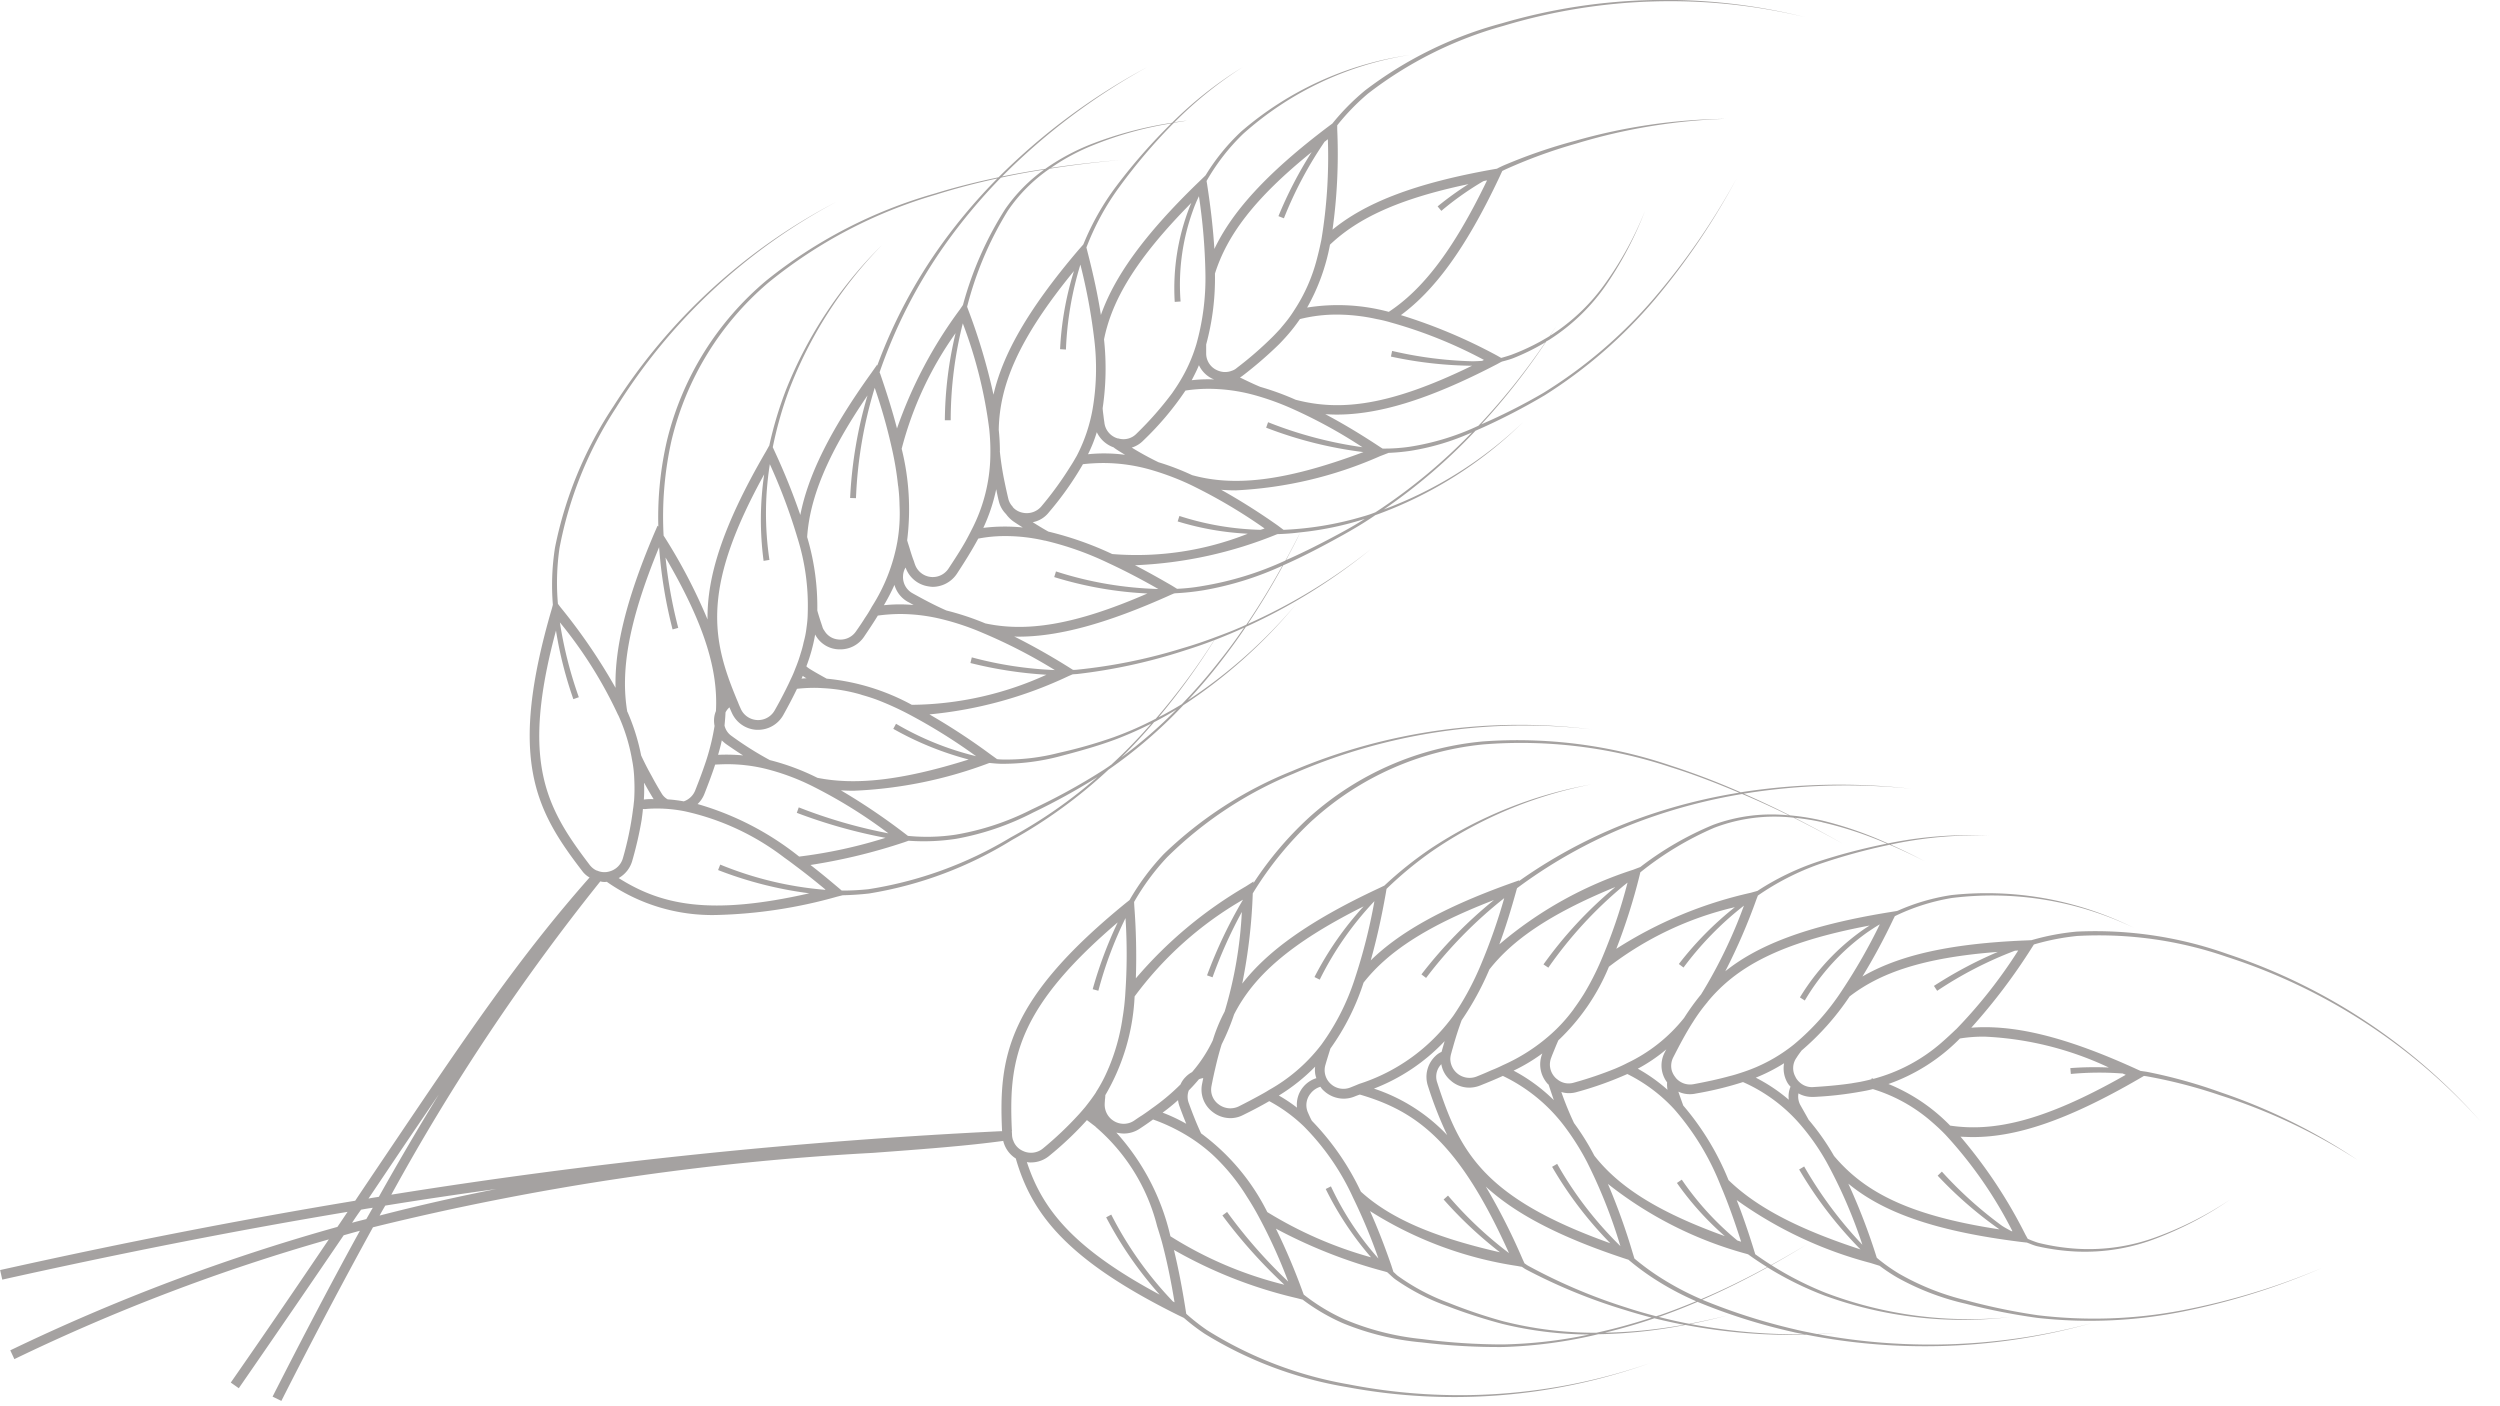 <?xml version="1.0" encoding="UTF-8"?> <svg xmlns="http://www.w3.org/2000/svg" id="illu-weizen-light" width="128" height="72" viewBox="0 0 128 72"><rect id="bg" width="128" height="72" opacity="0"></rect><g id="illu" transform="translate(8802 18737.969)" opacity="0.5"><path id="Pfad_34" data-name="Pfad 34" d="M104.679,48.741a12.113,12.113,0,0,1,2.217-.436,20.02,20.02,0,0,1,7.67,1.073,29.674,29.674,0,0,1,12.978,8.413,29.741,29.741,0,0,0-12.935-8.557,20.181,20.181,0,0,0-7.735-1.153,12.334,12.334,0,0,0-2.318.439l-.216.01c-4.11.16-6.65.81-8.44,1.85a31.954,31.954,0,0,0,1.58-2.93l.08-.16a10.7,10.7,0,0,1,2.92-.93,16.735,16.735,0,0,1,9.3,1.52,16.879,16.879,0,0,0-9.32-1.67,10.743,10.743,0,0,0-2.77.81.06.06,0,0,0-.04.01h-.01l-.43.07c-4.21.69-6.68,1.69-8.33,3.01a30.676,30.676,0,0,0,1.6-3.7l.068-.175a13.358,13.358,0,0,1,3.119-1.6,30.574,30.574,0,0,1,3.628-1c.613.265,1.22.547,1.812.855-.576-.31-1.166-.595-1.763-.865a20.793,20.793,0,0,1,5.045-.459,20.929,20.929,0,0,0-5.183.4A18.876,18.876,0,0,0,93.86,42.4a12.044,12.044,0,0,0-1.676-.271q-1.163-.588-2.355-1.11a32.766,32.766,0,0,1,8.538-.256,32.783,32.783,0,0,0-8.7.185,37.556,37.556,0,0,0-3.589-1.371,24.381,24.381,0,0,0-9.615-1.233,15.4,15.4,0,0,0-8.832,3.836A17.7,17.7,0,0,0,64.72,45.6l.01-.087-.41.26a21.817,21.817,0,0,0-5.62,4.7,34.145,34.145,0,0,0-.08-3.7l-.01-.2v-.01a12.089,12.089,0,0,1,1.69-2.29A19.991,19.991,0,0,1,66.76,40a29.667,29.667,0,0,1,15.3-2.27A29.79,29.79,0,0,0,66.7,39.86a20.349,20.349,0,0,0-6.57,4.25,12.483,12.483,0,0,0-1.75,2.35l-.02.02-.14.11c-6.11,4.97-6.55,7.89-6.37,11.71h-.06a284.524,284.524,0,0,0-31.21,3.25,110.632,110.632,0,0,1,10.7-16.04.761.761,0,0,0,.21.03.487.487,0,0,0,.12-.01,9.4,9.4,0,0,0,5.66,1.7,24.789,24.789,0,0,0,6.14-.94l.28-.07h.02c.44-.01.89-.04,1.33-.09a19.986,19.986,0,0,0,7.32-2.74,25.3,25.3,0,0,0,4.94-3.6,24.158,24.158,0,0,0,3.83-3.3,26.018,26.018,0,0,0,5.79-5.19,25.892,25.892,0,0,1-5.56,4.94c.6-.64,1.16-1.3,1.69-1.99.45-.58.88-1.17,1.28-1.77a29.167,29.167,0,0,0,6.4-3.98,28.987,28.987,0,0,1-6.3,3.83c.65-.97,1.25-1.97,1.81-3,1.07-.47,2.1-1.02,3.11-1.58.55-.31,1.09-.63,1.61-.99a20.821,20.821,0,0,0,7.54-4.74,20.761,20.761,0,0,1-7.09,4.44.01.01,0,0,1-.01.01l-.01,0,.02-.013a28.894,28.894,0,0,0,4.68-4.02c.08-.03.15-.07.23-.1a32.61,32.61,0,0,0,3.32-1.72,24.515,24.515,0,0,0,5.64-4.91,35.952,35.952,0,0,0,4.18-6.19,35.574,35.574,0,0,1-4.24,6.15,24.2,24.2,0,0,1-5.65,4.83,29.6,29.6,0,0,1-3.18,1.61,33.865,33.865,0,0,0,3.32-4.24c.05-.03.11-.06.16-.09a10.2,10.2,0,0,0,2.98-2.91,18.484,18.484,0,0,0,1.92-3.69,17.71,17.71,0,0,1-1.99,3.65,10.082,10.082,0,0,1-2.86,2.74l-.01.01c.11-.18.23-.36.34-.54-.118.187-.236.363-.353.54H79.89v.01c-.03.02-.07.04-.1.06a10.989,10.989,0,0,1-1.86.9c-.17.06-.34.11-.52.16H77.4l-.21-.12a27.115,27.115,0,0,0-4.92-2.07c1.68-1.24,3.29-3.33,5.07-7.12l.12-.26.12-.06a25.8,25.8,0,0,1,3.66-1.34,29.457,29.457,0,0,1,7.69-1.27A29.3,29.3,0,0,0,81.2,7.59a27.1,27.1,0,0,0-3.71,1.28c-.1.05-.2.09-.3.15l-.12.02c-4.2.74-6.66,1.76-8.3,3.1a28.068,28.068,0,0,0,.24-5.13V6.8a11.428,11.428,0,0,1,1.57-1.62,20.086,20.086,0,0,1,6.93-3.47,29.553,29.553,0,0,1,15.45-.45,29.642,29.642,0,0,0-15.5.31,20.083,20.083,0,0,0-7.02,3.44,11.736,11.736,0,0,0-1.68,1.7l-.15.11c-3.28,2.47-5,4.44-5.89,6.31-.06-.98-.18-2.07-.37-3.3l-.03-.18A10.773,10.773,0,0,1,64.2,7.23,16.66,16.66,0,0,1,72.71,3.2a16.831,16.831,0,0,0-8.62,3.92,10.63,10.63,0,0,0-1.82,2.24.01.01,0,0,0-.01.01l-.33.32c-2.88,2.78-4.34,4.9-5.02,6.82-.15-.97-.38-2.05-.69-3.25l-.05-.2v-.01a13.138,13.138,0,0,1,1.66-3.06,28.764,28.764,0,0,1,2.82-3.32c.22-.04.44-.07.66-.11-.22.02-.43.05-.64.09a20.358,20.358,0,0,1,3.5-2.83,19.937,19.937,0,0,0-3.62,2.85A19.478,19.478,0,0,0,56.5,7.73a11.234,11.234,0,0,0-2.44,1.3c-.74.11-1.48.24-2.21.39a32.806,32.806,0,0,1,7.43-5.6,32.331,32.331,0,0,0-7.61,5.64c-1.1.23-2.19.5-3.26.83a24.348,24.348,0,0,0-8.62,4.45,15.45,15.45,0,0,0-5.09,8.17,17.369,17.369,0,0,0-.45,4.43l-.04-.04-.19.44c-1.46,3.45-2.01,5.89-1.96,7.86a29.318,29.318,0,0,0-2.83-4.14l-.12-.16a12.362,12.362,0,0,1,.08-2.85,19.815,19.815,0,0,1,2.89-7.18,29.721,29.721,0,0,1,11.3-10.56A29.778,29.778,0,0,0,31.95,21.19a20.166,20.166,0,0,0-2.99,7.23,12.426,12.426,0,0,0-.11,2.92v.01l-.05.19c-2.25,7.69-.85,10.31,1.54,13.42a1.176,1.176,0,0,0,.39.35c-3.64,4.12-6.29,8.07-10.51,14.33-.47.7-.97,1.44-1.49,2.22-5.92.98-11.95,2.16-18.18,3.55l.11.49c6.06-1.35,11.92-2.51,17.68-3.47-.17.25-.34.51-.52.77A101.523,101.523,0,0,0,1.07,69.52l.21.45a99.7,99.7,0,0,1,16.1-6.13c-1.46,2.16-3.12,4.6-5.02,7.33l.41.29c2.04-2.95,3.82-5.55,5.37-7.83.28-.08.56-.16.83-.23-1.42,2.58-2.9,5.4-4.47,8.49l.45.22c1.65-3.26,3.21-6.2,4.69-8.89a137.572,137.572,0,0,1,25.6-3.81c2.58-.19,4.83-.36,6.65-.61h.02a1.467,1.467,0,0,0,.63.89h.01c.81,2.82,2.58,5.19,8.34,8.04l.27.13a10.59,10.59,0,0,0,1.06.81,20.169,20.169,0,0,0,7.33,2.74,29.8,29.8,0,0,0,15.46-1.23,29.677,29.677,0,0,1-15.43,1.08,20.013,20.013,0,0,1-7.23-2.77,10.672,10.672,0,0,1-1.07-.84l-.03-.19c-.18-1.15-.38-2.17-.6-3.08a23.352,23.352,0,0,0,6.3,2.47l.27.07.014,0a10.249,10.249,0,0,0,2.06,1.208,13.818,13.818,0,0,0,4.044.986,32.853,32.853,0,0,0,4.149.237,23.8,23.8,0,0,0,4.886-.655,25.142,25.142,0,0,0,4.46-.476,29.3,29.3,0,0,0,6.2.5,31.372,31.372,0,0,0,14.627-.6,31.556,31.556,0,0,1-14.035.575c.341-.015.682-.03,1.022-.056-.357.023-.716.035-1.074.045-.386-.078-.773-.148-1.155-.244A30.6,30.6,0,0,1,87.7,66.929c1.14-.5,2.252-1.054,3.339-1.656a17.059,17.059,0,0,0,2.931,1.448,20.755,20.755,0,0,0,9.462,1.1,20.666,20.666,0,0,1-9.408-1.243,16.9,16.9,0,0,1-2.779-1.417q.911-.51,1.8-1.059-.9.543-1.816,1.048c-.278-.175-.549-.358-.816-.55l-.1-.323c-.28-.9-.56-1.71-.85-2.45a20.851,20.851,0,0,0,6.85,3.22l.45.14h.01a9.17,9.17,0,0,0,.9.6,13.187,13.187,0,0,0,3.506,1.346,32.094,32.094,0,0,0,3.678.726,24.169,24.169,0,0,0,7.461-.327,35.45,35.45,0,0,0,7.13-2.238,35.447,35.447,0,0,1-7.143,2.17,24.041,24.041,0,0,1-7.431.258,31.092,31.092,0,0,1-3.651-.759,13.012,13.012,0,0,1-3.44-1.364,9.066,9.066,0,0,1-1.146-.816l-.019-.057a32.126,32.126,0,0,0-1.44-3.74c1.71,1.41,4.26,2.41,8.81,2.98l.26.03a.014.014,0,0,0,.02,0l.053.008c.169.061.333.136.506.181a11.23,11.23,0,0,0,2.08.28,10.119,10.119,0,0,0,4.1-.7A17.83,17.83,0,0,0,114.7,61.82,17.832,17.832,0,0,1,111,63.7a10,10,0,0,1-4.067.622,11.042,11.042,0,0,1-2.042-.311,5.565,5.565,0,0,1-.526-.2l-.112-.2a25.039,25.039,0,0,0-3.33-5.03c.21.01.42.02.64.02,2.15,0,4.72-.79,8.51-2.99l.24-.14h0c.045.007.09.01.135.017a25.838,25.838,0,0,1,3.77.975,29.407,29.407,0,0,1,7.048,3.323,29.477,29.477,0,0,0-7-3.468,26.049,26.049,0,0,0-3.779-1.053c-.121-.022-.242-.035-.363-.054h0l-.01-.01-.07-.03c-3.87-1.78-6.47-2.33-8.57-2.17a30.182,30.182,0,0,0,3.09-4.08ZM32.22,45.34a1.481,1.481,0,0,0,.7-.9,19.093,19.093,0,0,0,.48-2.1c.02-.18.05-.35.06-.53a.139.139,0,0,1,.09,0,5.633,5.633,0,0,1,.58-.03c.14,0,.29,0,.43.01h.01a7.438,7.438,0,0,1,1.03.13,12.924,12.924,0,0,1,5.11,2.38c.2.14.4.29.61.45.47.35.97.75,1.49,1.18-.01,0-.01,0-.02.01a.014.014,0,0,1-.02,0,17.97,17.97,0,0,1-5.35-1.29l-.11.28a19.776,19.776,0,0,0,4.67,1.19C36.92,47.27,34.42,46.73,32.22,45.34Zm1.3-4.86.01-.01q.21.39.45.78c.01.02.02.03.03.05a2.753,2.753,0,0,0-.5.02A7.848,7.848,0,0,0,33.52,40.48Zm3.98-2.19a2,2,0,0,0,.22.19c.29.2.58.4.87.58a9.191,9.191,0,0,0-1.28-.03C37.38,38.79,37.45,38.54,37.5,38.29Zm2.14-9.19.3-.05a16.1,16.1,0,0,1,.02-4.9,29.105,29.105,0,0,1,1.41,3.76,11.585,11.585,0,0,1,.53,3.87,5.518,5.518,0,0,1-.06.72,4.768,4.768,0,0,1-.15.77,5.118,5.118,0,0,1-.15.56,7.025,7.025,0,0,1-.27.77,5.96,5.96,0,0,1-.25.58c-.08.18-.17.36-.26.54-.17.34-.35.68-.55,1.03a.972.972,0,0,1-1.74-.08c-.05-.11-.1-.22-.14-.33-.07-.16-.13-.31-.19-.46-1.22-3.02-1.54-5.64,1.53-11.21A16.028,16.028,0,0,0,39.64,29.1Zm4.73-3.21a22.219,22.219,0,0,1,.96-5.65,28.246,28.246,0,0,1,.88,3.11,16.217,16.217,0,0,1,.31,1.85.127.127,0,0,0,.01.06,8.852,8.852,0,0,1,.07.99,8.5,8.5,0,0,1-.11,1.86,9.19,9.19,0,0,1-1.31,3.34,5.837,5.837,0,0,1-.35.57c-.14.23-.3.46-.46.69a.964.964,0,0,1-.94.41.908.908,0,0,1-.68-.45.538.538,0,0,1-.1-.2l-.09-.27c-.06-.19-.12-.37-.17-.56a12.454,12.454,0,0,0-.52-3.76c.13-1.92.96-4.13,3.09-7.25a22.277,22.277,0,0,0-.89,5.25Zm4.85-3.99a20.3,20.3,0,0,1,.62-4.96,23.489,23.489,0,0,1,1.35,5.39,10.934,10.934,0,0,1,.06,1.37,8.515,8.515,0,0,1-.96,3.81c-.1.2-.2.39-.31.59-.26.46-.56.92-.87,1.39a.965.965,0,0,1-1.72-.21c-.03-.08-.05-.16-.08-.23-.06-.16-.11-.32-.16-.48-.05-.18-.11-.35-.16-.52a12.834,12.834,0,0,0-.28-4.69,17.941,17.941,0,0,1,2.76-5.92,19.727,19.727,0,0,0-.55,4.46Zm2.46,4.13a1.385,1.385,0,0,0,.37.67c.01.01.02.03.03.04a1.616,1.616,0,0,0,.35.34c.16.11.32.21.48.31a9.034,9.034,0,0,0-2.02.02,9.031,9.031,0,0,0,.66-1.98C51.59,25.63,51.63,25.83,51.68,26.03Zm5.02-3.52a1.514,1.514,0,0,0,.84.77h.01a1.431,1.431,0,0,0,.15.11c.15.1.3.19.45.28a8.1,8.1,0,0,0-1.9-.03A7,7,0,0,0,56.7,22.51Zm5.23-3.43a1.443,1.443,0,0,0,.7.7c.03.01.05.02.08.03a7.244,7.244,0,0,0-1.15.04C61.69,19.6,61.82,19.35,61.93,19.08Zm.51,1.21a8.983,8.983,0,0,1,2.36.33,13.676,13.676,0,0,1,1.86.67,25.4,25.4,0,0,1,3.64,1.99A20.879,20.879,0,0,1,65.47,22l-.1.28a20.783,20.783,0,0,0,4.98,1.25c-4.16,1.56-6.7,1.75-8.77,1.18a13,13,0,0,0-1.72-.66,15.457,15.457,0,0,1-1.37-.75,1.4,1.4,0,0,0,.6-.37,15.4,15.4,0,0,0,2.15-2.55A7.882,7.882,0,0,1,62.44,20.29Zm-5.38,3.8a8.819,8.819,0,0,1,2.52.38,13.626,13.626,0,0,1,1.91.73,27.16,27.16,0,0,1,3.8,2.24,1.724,1.724,0,0,1-.21.07,14.627,14.627,0,0,1-4.15-.71l-.09.28a14.7,14.7,0,0,0,3.59.63,15.42,15.42,0,0,1-6.94,1.04,17.023,17.023,0,0,0-3.27-1.15c-.27-.15-.53-.31-.8-.48a1.382,1.382,0,0,0,.83-.51,16.266,16.266,0,0,0,1.74-2.46A9.461,9.461,0,0,1,57.06,24.09Zm-2.45,5.55-.09.29a19.251,19.251,0,0,0,4.77.84c-3.81,1.66-6.25,1.97-8.3,1.53A14,14,0,0,0,49,31.64c-.57-.25-1.14-.55-1.73-.88a.946.946,0,0,1-.49-.89.9.9,0,0,1,.13-.43,1.468,1.468,0,0,0,1.2.97,1.366,1.366,0,0,0,.19.02,1.5,1.5,0,0,0,1.23-.66c.4-.61.77-1.2,1.1-1.81a7.179,7.179,0,0,1,1.41-.13,8.929,8.929,0,0,1,1.98.23c.01,0,.01.01.02,0a15.832,15.832,0,0,1,3.25,1.15c.78.36,1.63.8,2.56,1.33A18.7,18.7,0,0,1,54.61,29.64Zm1.11,5.25a28.047,28.047,0,0,0,5.38-1.17c.54-.17,1.08-.35,1.61-.56a34.332,34.332,0,0,1-2.99,4.02,17.263,17.263,0,0,1-2.16.95,24.394,24.394,0,0,1-2.81.8,10.735,10.735,0,0,1-2.87.34,2.642,2.642,0,0,1-.29-.02.01.01,0,0,1-.01-.01l-.32-.23a32.886,32.886,0,0,0-3.13-2.05A21.3,21.3,0,0,0,55.25,35l.21-.09C55.55,34.9,55.63,34.9,55.72,34.89Zm1.27,4.95a31.99,31.99,0,0,1-3.63,1.99,13.552,13.552,0,0,1-3.9,1.29,9.9,9.9,0,0,1-2.43.06l-.13-.1a32.655,32.655,0,0,0-3.3-2.23c.21.01.42.02.64.02a22.187,22.187,0,0,0,6.95-1.42h.05c.21.02.42.04.63.04a11.468,11.468,0,0,0,2.92-.38c.95-.25,1.9-.51,2.82-.85a18.5,18.5,0,0,0,1.88-.83,26.16,26.16,0,0,1-2.01,2.07s-.01.02-.02.02C57.31,39.63,57.15,39.74,56.99,39.84ZM39.96,39.3a16.945,16.945,0,0,1-1.95-1.23.89.89,0,0,1-.37-.54c.02-.22.04-.43.05-.66v-.01a.86.86,0,0,1,.2-.26l.12.27a1.475,1.475,0,0,0,1.27.88h.08a1.48,1.48,0,0,0,1.29-.76c.25-.45.49-.9.7-1.34a8.49,8.49,0,0,1,.88-.05c.17,0,.34.01.51.02a8.526,8.526,0,0,1,1.9.33.035.035,0,0,0,.02.01c.25.07.51.15.78.25a15.367,15.367,0,0,1,1.65.75,28.832,28.832,0,0,1,3.43,2.14,15.158,15.158,0,0,1-4.1-1.66l-.14.26a16.216,16.216,0,0,0,3.86,1.57c-3.53,1.11-5.86,1.31-7.73.94H42.4A11.965,11.965,0,0,0,39.96,39.3Zm1.68-4.31c.04.02.07.05.11.07a.405.405,0,0,0,.09.05,2.275,2.275,0,0,0-.26.02A.423.423,0,0,0,41.64,34.99Zm12.48-.06a16.942,16.942,0,0,1-6.89,1.54,11.392,11.392,0,0,0-4.36-1.34c-.29-.16-.58-.32-.87-.5a1.092,1.092,0,0,1-.17-.13,8.708,8.708,0,0,0,.45-1.63,1.411,1.411,0,0,0,1.29.76,1.455,1.455,0,0,0,1.21-.64c.25-.37.49-.73.71-1.09h.01a8.768,8.768,0,0,1,1.15-.08,9.05,9.05,0,0,1,2.1.26,13.136,13.136,0,0,1,2.09.7,27.011,27.011,0,0,1,3.71,1.91,19.264,19.264,0,0,1-4.25-.65l-.07.29A21.139,21.139,0,0,0,54.12,34.93Zm-7.78-4.6a1.447,1.447,0,0,0,.69.87c.1.05.2.11.29.16a7.691,7.691,0,0,0-1.52.01A10.245,10.245,0,0,0,46.34,30.33Zm-8.55,9.18a8.318,8.318,0,0,1,1.93.23,11.735,11.735,0,0,1,2.49.93,25.139,25.139,0,0,1,3.82,2.38,25.949,25.949,0,0,1-4.59-1.33l-.1.28a26.79,26.79,0,0,0,4.54,1.28,24.628,24.628,0,0,1-4.42.96,14.931,14.931,0,0,0-5.2-2.69,1.447,1.447,0,0,0,.35-.52c.2-.51.39-1.01.55-1.5C37.37,39.52,37.58,39.51,37.79,39.51Zm14.5,3.75a20.034,20.034,0,0,1-7.28,2.65,12.7,12.7,0,0,1-1.37.07l-.14-.12c-.51-.43-.99-.83-1.46-1.19a29.132,29.132,0,0,0,4.79-1.16l.23-.08h.02a10.932,10.932,0,0,0,2.42-.1,13.949,13.949,0,0,0,3.93-1.34,32.968,32.968,0,0,0,3.3-1.82A24.672,24.672,0,0,1,52.29,43.26Zm5.67-4.1c.58-.57,1.14-1.18,1.67-1.8a.035.035,0,0,1,.02-.01c.38-.2.76-.41,1.13-.64A24.271,24.271,0,0,1,57.96,39.16ZM63,34.2a27.416,27.416,0,0,1-1.94,2.23l-.01.01c-.38.23-.78.46-1.19.67a35.745,35.745,0,0,0,2.86-3.95c.51-.2,1.02-.41,1.52-.64C63.85,33.09,63.44,33.65,63,34.2Zm1.36-1.84-.01.01c-.5.23-1.01.43-1.53.62-.58.22-1.17.42-1.76.59a27.41,27.41,0,0,1-5.36,1.09,1.62,1.62,0,0,1-.22.01l-.19-.12c-1.02-.64-1.96-1.16-2.82-1.59a1.549,1.549,0,0,0,.22.01c1.97,0,4.41-.61,7.84-2.16l.12-.05c.02,0,.03,0,.04-.01a12.725,12.725,0,0,0,1.5-.16,16.389,16.389,0,0,0,4.01-1.25C65.63,30.39,65.02,31.38,64.36,32.36Zm4.92-4.74c-.94.51-1.91,1.01-2.89,1.44.25-.47.5-.94.73-1.42-.25.48-.5.97-.76,1.44a16.435,16.435,0,0,1-4.21,1.3,9.989,9.989,0,0,1-1.34.15l-.26-.16c-.67-.39-1.3-.74-1.9-1.05h.09a21.509,21.509,0,0,0,7.18-1.58l.03-.01a11.516,11.516,0,0,0,1.17-.09,16.219,16.219,0,0,0,3.24-.67.33.33,0,0,1,.056-.016C70.044,27.189,69.662,27.414,69.28,27.62Zm1.69-1.01a5.528,5.528,0,0,1-.65.22,16.825,16.825,0,0,1-4.05.68h-.01l-.28-.21a32.708,32.708,0,0,0-2.91-1.84c.24.02.48.03.74.03a20.747,20.747,0,0,0,7.39-1.75l.44-.17a10.268,10.268,0,0,0,1.09-.1,12.377,12.377,0,0,0,3.16-.94c.01,0,.01-.01.02-.01A28.5,28.5,0,0,1,70.97,26.61Zm6.46-7.71c.19-.05.38-.1.57-.17a11.332,11.332,0,0,0,1.668-.823A33.908,33.908,0,0,1,76.24,22.18a12.951,12.951,0,0,1-3.54,1.08,9.093,9.093,0,0,1-1.37.09l-.01-.01-.07-.04c-1.04-.69-1.98-1.25-2.85-1.71.19.01.38.02.58.02,2.06,0,4.58-.69,8.21-2.58l.22-.12C77.42,18.91,77.43,18.91,77.43,18.9Zm-.91-.09c-.03.02-.06.03-.09.05h-.01c-.17.01-.33.02-.5.02a20.288,20.288,0,0,1-4.1-.53l-.06.29a20.619,20.619,0,0,0,4.15.47c-4.26,2.08-6.78,2.33-9.03,1.74a13.932,13.932,0,0,0-1.81-.66c-.34-.14-.69-.31-1.04-.48a1.3,1.3,0,0,0,.15-.1,20.609,20.609,0,0,0,1.83-1.58c.12-.12.23-.24.34-.36a8.7,8.7,0,0,0,.75-.95,7.727,7.727,0,0,1,1.9-.23,9.5,9.5,0,0,1,2.03.23,6.621,6.621,0,0,1,.71.17A23.449,23.449,0,0,1,76.52,18.81Zm-.79-9a16.254,16.254,0,0,0-1.58,1.14l.19.23a15.441,15.441,0,0,1,2.15-1.52,1.286,1.286,0,0,1,.19-.04c-1.78,3.69-3.35,5.62-5.03,6.73a10,10,0,0,0-4.18-.22,10.426,10.426,0,0,0,1.17-3.22C70.04,11.58,72.11,10.57,75.73,9.81ZM67.7,8.17A20.817,20.817,0,0,0,66,11.45l.28.11a20,20,0,0,1,2.09-3.93h.01l.15-.12a25.973,25.973,0,0,1-.33,5.14c-.07.34-.14.65-.22.95a8.715,8.715,0,0,1-1.18,2.68,5.96,5.96,0,0,1-.47.65c-.08.1-.16.19-.24.29-.13.14-.25.27-.38.4a18.369,18.369,0,0,1-1.84,1.6.72.72,0,0,1-.27.15.925.925,0,0,1-.57.03,1.066,1.066,0,0,1-.19-.07.938.938,0,0,1-.54-.85v-.46a12.944,12.944,0,0,0,.45-3.62v-.01C63.35,12.49,64.7,10.59,67.7,8.17Zm-6.16,2.6c-.05.11-.09.21-.13.32a11.459,11.459,0,0,0-.72,4.75l.3-.02a11.144,11.144,0,0,1,.63-4.65,6.81,6.81,0,0,1,.31-.74,30.248,30.248,0,0,1,.33,3.89A12.506,12.506,0,0,1,61.8,18a8.08,8.08,0,0,1-.86,1.93c-.12.2-.25.39-.38.58a17.189,17.189,0,0,1-1.82,2.07.925.925,0,0,1-.94.25.127.127,0,0,1-.06-.01.951.951,0,0,1-.65-.79l-.03-.21c-.02-.18-.05-.36-.06-.54a13.843,13.843,0,0,0,.07-3.52C57.47,15.77,58.68,13.66,61.54,10.77Zm-4.97,6.99a12.3,12.3,0,0,1-.08,3.54,8.34,8.34,0,0,1-.81,2.41c-.11.19-.21.37-.33.55a17.45,17.45,0,0,1-1.48,2.04.982.982,0,0,1-.98.33.9.9,0,0,1-.45-.24c-.02-.02-.05-.05-.05-.07a.877.877,0,0,1-.22-.4q-.1-.42-.18-.81a15.2,15.2,0,0,1-.25-1.58.019.019,0,0,1,0-.03,10.9,10.9,0,0,0-.06-1.11c.04-2.23.95-4.59,3.85-8.13a16.08,16.08,0,0,0-.71,4l.3.02a17.017,17.017,0,0,1,.74-4.35A29.546,29.546,0,0,1,56.57,17.76Zm-.04-9.95A18.317,18.317,0,0,1,60.52,6.7a28.475,28.475,0,0,0-2.81,3.2,13.311,13.311,0,0,0-1.7,3,.01.01,0,0,0-.01.01l-.22.25c-2.66,3.12-3.91,5.42-4.37,7.43a30.63,30.63,0,0,0-1.28-4.31l-.07-.19a17.624,17.624,0,0,1,2.08-4.91,8.18,8.18,0,0,1,2.15-2.16c1.22-.19,2.45-.34,3.68-.45-1.21.1-2.42.23-3.62.41A10.91,10.91,0,0,1,56.53,7.81ZM54,9.07a8.3,8.3,0,0,0-1.99,2.02,17.765,17.765,0,0,0-2.16,4.9c0,.01-.01.01-.01.02l-.15.22a22.724,22.724,0,0,0-3.22,6.09c-.22-.85-.51-1.78-.86-2.8l-.03-.07v-.01a26.017,26.017,0,0,1,3.32-6.49,29.056,29.056,0,0,1,2.89-3.47C52.52,9.32,53.26,9.18,54,9.07ZM34.92,22.96a15.258,15.258,0,0,1,4.97-8.11,24.32,24.32,0,0,1,8.54-4.49Q50,9.865,51.61,9.52a28.407,28.407,0,0,0-2.84,3.35,26.042,26.042,0,0,0-3.31,6.23l-.01-.04-.28.4c-2.21,3.07-3.27,5.35-3.65,7.29a33.5,33.5,0,0,0-1.31-3.25l-.1-.22a19.819,19.819,0,0,1,.83-2.92,21.78,21.78,0,0,1,4.76-7.43,21.712,21.712,0,0,0-4.9,7.38,19.6,19.6,0,0,0-.87,2.89l-.01.01-.15.27c-2.25,3.86-3.03,6.46-3,8.62a28.048,28.048,0,0,0-2.24-4.28.035.035,0,0,1-.01-.02A17.911,17.911,0,0,1,34.92,22.96Zm-.63,5.44a23.708,23.708,0,0,0,.69,4.21l.29-.08a24.247,24.247,0,0,1-.65-3.6c2.05,3.5,2.69,5.83,2.58,7.86a1.2,1.2,0,0,0-.08.27,1.341,1.341,0,0,0,.01.49,11.9,11.9,0,0,1-.35,1.52c-.05.17-.11.35-.17.52-.14.41-.3.83-.47,1.26a.971.971,0,0,1-.58.56h-.02a7.463,7.463,0,0,0-.81-.1.82.82,0,0,1-.32-.32q-.24-.39-.45-.78c-.08-.15-.16-.29-.24-.44-.12-.23-.24-.47-.35-.71a10.69,10.69,0,0,0-.7-2.23.01.01,0,0,1-.01-.01C32.32,34.79,32.68,32.3,34.29,28.4Zm-5.28,4.27a20.29,20.29,0,0,0,.89,3.51l.28-.1a20.873,20.873,0,0,1-.97-3.83,22.234,22.234,0,0,1,2.98,4.74.01.01,0,0,0,.01.01,9.359,9.359,0,0,1,.69,2.2v.01a6.206,6.206,0,0,1,.13,1.11,8.977,8.977,0,0,1-.01,1.04c-.02.16-.03.32-.06.48v.02a16.469,16.469,0,0,1-.51,2.45.98.98,0,0,1-.73.7H31.7c-.01.01-.01.01-.02.01h-.01a.918.918,0,0,1-.57-.07c-.02,0-.03,0-.04-.01a.987.987,0,0,1-.33-.28c-.44-.58-.85-1.14-1.2-1.71C28.1,40.62,27.56,38.06,29.01,32.67ZM19.3,62.8c-.24.06-.48.12-.73.19.15-.23.3-.45.46-.67.2-.04.4-.07.6-.1C19.52,62.41,19.41,62.61,19.3,62.8Zm.11-1.05,1.23-1.83c.84-1.25,1.63-2.41,2.37-3.5-1,1.63-2.02,3.37-3.07,5.24C19.77,61.69,19.59,61.71,19.41,61.75Zm.57.87c.09-.17.19-.34.29-.51,1.91-.31,3.8-.59,5.69-.85C24.03,61.64,22.03,62.09,19.98,62.62ZM96.27,47.77c-.1.06-.19.12-.28.18a11.57,11.57,0,0,0-3.29,3.5l.25.16a11.316,11.316,0,0,1,3.17-3.47c.22-.15.44-.3.67-.43a29.235,29.235,0,0,1-1.92,3.36,12.358,12.358,0,0,1-2.49,2.8,8.307,8.307,0,0,1-2.55,1.39c-.24.08-.48.16-.73.22-.58.16-1.19.29-1.83.41a.96.96,0,0,1-.85-.24.689.689,0,0,1-.11-.13.96.96,0,0,1-.19-.41V55.1a.943.943,0,0,1,.1-.59c.32-.63.64-1.23.99-1.78.01-.01.02-.02.02-.03a8.949,8.949,0,0,1,.72-.99c.01-.01.02-.02.02-.03C89.43,49.91,91.64,48.64,96.27,47.77ZM92.05,55.8a.924.924,0,0,0,.17.22,1.276,1.276,0,0,0-.09.67,8.6,8.6,0,0,0-1.69-1.13,9.016,9.016,0,0,0,1.45-.74A1.471,1.471,0,0,0,92.05,55.8Zm-6.15,0a1.589,1.589,0,0,0,.02.38A8.613,8.613,0,0,0,84.4,55.1a8.356,8.356,0,0,0,1.46-.99c-.03.05-.06.11-.09.17A1.444,1.444,0,0,0,85.9,55.8Zm3.93-9.04a24.89,24.89,0,0,1-2.18,4.52.138.138,0,0,1-.03.04,12.143,12.143,0,0,0-.85,1.18,8.229,8.229,0,0,1-2.91,2.31c-.19.1-.39.19-.6.28a19.492,19.492,0,0,1-2.12.72.911.911,0,0,1-.88-.18.524.524,0,0,1-.11-.1.943.943,0,0,1-.18-1c.01-.04.03-.07.04-.11.11-.27.21-.52.32-.77a10.891,10.891,0,0,0,2.59-3.77,16.878,16.878,0,0,1,6.45-3.05h0A16.874,16.874,0,0,0,86.5,49.741l.24.18a16.47,16.47,0,0,1,3.094-3.17ZM80.1,56.71a8.777,8.777,0,0,0-2.06-1.51,9.077,9.077,0,0,0,1.47-.88c0,.01-.01.02-.01.03a1.485,1.485,0,0,0,.28,1.52.176.176,0,0,0,.05.04C79.92,56.18,80.01,56.45,80.1,56.71Zm3.408,7.473a18.865,18.865,0,0,1-3.238-4.21l-.259.151a19.708,19.708,0,0,0,2.98,3.913c-6.522-2.329-7.722-4.7-8.861-8.227a.908.908,0,0,1,.21-.94,1.39,1.39,0,0,0,.46.82,1.436,1.436,0,0,0,.98.38,1.54,1.54,0,0,0,.55-.11c.4-.16.79-.32,1.16-.49a8.6,8.6,0,0,1,3.23,2.68,12.948,12.948,0,0,1,1.08,1.73A26.452,26.452,0,0,1,83.508,64.183Zm1.68,1.642a14.684,14.684,0,0,0,2.2,1.182c-.594.246-1.194.48-1.8.69-.083.029-.168.05-.25.078-.516-.136-1.029-.282-1.535-.449a28.169,28.169,0,0,1-5.034-2.145c-.059-.035-.112-.078-.17-.114l-.1-.217a32.493,32.493,0,0,0-1.88-3.71c1.45,1.33,3.64,2.54,7.2,3.71l.1.03h0A12.854,12.854,0,0,0,85.188,65.825Zm-13.3-.318-.109-.337c-.36-1.04-.72-1.96-1.09-2.78a19.465,19.465,0,0,0,7.53,2.81l.22.04h.01l.007,0c.069.04.131.09.2.129a28.5,28.5,0,0,0,5.1,2.09q.67.21,1.35.385-1.391.459-2.821.775a18.992,18.992,0,0,1-4.826-.6,26.729,26.729,0,0,1-2.767-.939,10.879,10.879,0,0,1-2.559-1.359C72.046,65.661,71.976,65.576,71.889,65.507Zm-3.2-4.382-.267.135a16.407,16.407,0,0,0,2.315,3.492l-.006,0h-.01a20.656,20.656,0,0,1-5.29-2.31,11.211,11.211,0,0,0-3.39-4.03c-.23-.49-.43-1-.63-1.55a.91.91,0,0,1,0-.65c.18-.18.35-.37.51-.56a.01.01,0,0,0,.01-.01.794.794,0,0,1,.22-.06l-.06.3a1.436,1.436,0,0,0,.55,1.44,1.48,1.48,0,0,0,.89.31,1.4,1.4,0,0,0,.66-.16c.47-.23.91-.46,1.34-.71a8.044,8.044,0,0,1,1.76,1.28l.01.01a12.566,12.566,0,0,1,2.52,3.65,28.875,28.875,0,0,1,1.3,3.119A15.315,15.315,0,0,1,68.688,61.125ZM60.94,57.04c.11.3.22.59.34.88a8.9,8.9,0,0,0-1.21-.57,9.6,9.6,0,0,0,.79-.64A1.323,1.323,0,0,0,60.94,57.04Zm2.79-4.72c.97-1.9,2.77-3.6,6.63-5.53l0,0a16.532,16.532,0,0,0-2.515,3.618l.269.133a16.47,16.47,0,0,1,2.8-4.018,28.663,28.663,0,0,1-.99,3.929,12.006,12.006,0,0,1-1.72,3.41,8.745,8.745,0,0,1-2.69,2.33c-.17.11-.34.2-.52.3-.33.18-.67.36-1.03.54a.986.986,0,0,1-1.03-.11.928.928,0,0,1-.36-.94c.02-.12.05-.24.07-.36.04-.17.07-.33.11-.49.1-.44.21-.87.34-1.28A11.567,11.567,0,0,0,63.73,52.32Zm9.83-1.867a22.654,22.654,0,0,1,4-4.085A29.229,29.229,0,0,1,76.38,49.74a14.558,14.558,0,0,1-1.46,2.7c-.01,0-.01,0-.01.01a9.558,9.558,0,0,1-4.78,3.43c-.14.06-.29.12-.44.18a.96.96,0,0,1-1.02-.19.934.934,0,0,1-.25-.38.945.945,0,0,1-.01-.6c.08-.28.17-.56.25-.82a12.222,12.222,0,0,0,1.7-3.38.01.01,0,0,1,.01-.01c1.19-1.51,3.12-2.85,6.65-4.21l.015-.006a22.881,22.881,0,0,0-3.714,3.808Zm9.66-4.643h.01l.007,0a21.062,21.062,0,0,0-3.667,3.951l.249.167A21.156,21.156,0,0,1,83.6,45.793c.089-.076.183-.146.274-.221A27.576,27.576,0,0,1,82.5,49.6a13.915,13.915,0,0,1-.87,1.69q-.255.405-.51.75a.209.209,0,0,1-.04.06,8.143,8.143,0,0,1-1.18,1.28,9.41,9.41,0,0,1-2.41,1.54,6.644,6.644,0,0,1-.61.27c-.24.11-.48.21-.73.31a.986.986,0,0,1-1.35-.91,1.178,1.178,0,0,1,.04-.25c.03-.1.05-.19.08-.28.14-.51.29-.98.46-1.44a15.1,15.1,0,0,0,1.42-2.6C77.96,48.54,79.84,47.2,83.22,45.81Zm-9.2,8.66a1.466,1.466,0,0,0-.37,1.5,19.874,19.874,0,0,0,.99,2.53,9.079,9.079,0,0,0-3.75-2.38,9.846,9.846,0,0,0,3.62-2.43c-.05.17-.1.34-.15.52,0,.01-.01.02-.01.03A1.038,1.038,0,0,0,74.02,54.47ZM77.341,64.5l-.021-.005c-3.59-.82-5.69-1.82-7.1-3.1a13.437,13.437,0,0,0-2.51-3.63c-.07-.13-.13-.26-.19-.4a.936.936,0,0,1,.13-1,1,1,0,0,1,.5-.34.909.909,0,0,0,.18.21,1.5,1.5,0,0,0,1.01.4,1.46,1.46,0,0,0,.53-.1c.1-.04.2-.08.3-.11,2.888.849,5.067,2.408,7.634,8.116a19.8,19.8,0,0,1-3.122-2.944l-.224.2A21.206,21.206,0,0,0,77.341,64.5Zm-9.4-8.915a1.427,1.427,0,0,0-.68.46,1.409,1.409,0,0,0-.31,1.05,7.912,7.912,0,0,0-.93-.62,9.68,9.68,0,0,0,1.86-1.48A1.185,1.185,0,0,0,67.94,55.58Zm25.9-13.1a18.816,18.816,0,0,1,3.31,1.092,30.565,30.565,0,0,0-3.533.924,13.464,13.464,0,0,0-3.1,1.5H90.51l-.32.09a21.383,21.383,0,0,0-6.89,2.87,30.476,30.476,0,0,0,1.19-3.75l.039-.164a16.353,16.353,0,0,1,3.786-2.283,8.628,8.628,0,0,1,4.062-.514c.859.431,1.71.879,2.546,1.35-.817-.469-1.648-.915-2.487-1.346A12.29,12.29,0,0,1,93.842,42.48Zm-1.725-.357a8.605,8.605,0,0,0-3.861.488,16.321,16.321,0,0,0-3.727,2.159l-.369.14a20.034,20.034,0,0,0-6.85,3.82c.31-.83.6-1.77.89-2.82l.02-.059a25.547,25.547,0,0,1,6.416-3.473,28.365,28.365,0,0,1,5.108-1.347Q90.945,41.544,92.117,42.123Zm-24.339.224a15.222,15.222,0,0,1,8.7-3.854,24.283,24.283,0,0,1,9.576,1.155c1.2.372,2.374.826,3.531,1.315a28.437,28.437,0,0,0-5,1.274,25.79,25.79,0,0,0-6.268,3.252l0-.009.01-.03-.45.16c-3.57,1.28-5.74,2.56-7.15,3.94.28-.99.54-2.13.77-3.43l.038-.231a19.1,19.1,0,0,1,2.341-1.936,21.731,21.731,0,0,1,8.138-3.412,21.786,21.786,0,0,0-8.222,3.288,19.223,19.223,0,0,0-2.376,1.9l-.009,0-.27.13c-3.66,1.71-5.73,3.26-6.99,4.88a28.262,28.262,0,0,0,.54-4.62v0A17.642,17.642,0,0,1,67.778,42.347Zm-3.6,4.1v.01h0a23.9,23.9,0,0,0-1.833,3.859l.282.1a23.8,23.8,0,0,1,1.5-3.345v0a21.314,21.314,0,0,1-.88,5.1,8.242,8.242,0,0,0-.61,1.48,7.2,7.2,0,0,1-1.06,1.62,1.308,1.308,0,0,0-.33.25,1.225,1.225,0,0,0-.26.38,11.009,11.009,0,0,1-1.47,1.23q-.24.18-.51.36c-.13.08-.26.17-.39.26a.96.96,0,0,1-1.03.03.974.974,0,0,1-.44-.56.963.963,0,0,1-.04-.34c0-.06.01-.13.01-.19a1.942,1.942,0,0,0,.02-.24,10.983,10.983,0,0,0,1.5-5.05V51.4A18.238,18.238,0,0,1,64.18,46.45ZM52.42,58.77c-.01-.02-.02-.03-.02-.05a.852.852,0,0,1-.04-.23c0-.07-.01-.14-.01-.21h.01l-.01-.06c-.03-.64-.04-1.25-.01-1.84v-.01c.15-2.73,1.19-5.14,5.43-8.76a21.374,21.374,0,0,0-1.28,3.42l.29.08a19.836,19.836,0,0,1,1.39-3.72,28.758,28.758,0,0,1-.01,3.85v.01a11.943,11.943,0,0,1-.15,1.3v.01a10.5,10.5,0,0,1-.71,2.52c-.01,0-.01.01-.01.02a7.572,7.572,0,0,1-.63,1.2v.01c-.17.26-.36.51-.55.75-.11.13-.22.26-.33.38a17.793,17.793,0,0,1-1.82,1.73.961.961,0,0,1-1,.16c-.01,0-.01-.01-.02-.01A.908.908,0,0,1,52.42,58.77Zm8.26,8.29a.25.25,0,0,1-.07-.04H60.6a18.63,18.63,0,0,1-3.16-4.45l-.26.14a19.567,19.567,0,0,0,2.74,3.96c-4.46-2.39-6.02-4.4-6.8-6.79a.749.749,0,0,0,.21.02,1.468,1.468,0,0,0,.95-.35,17.241,17.241,0,0,0,1.9-1.8c0-.01.01-.01.01-.02.15.11.3.23.45.34v.01a9.848,9.848,0,0,1,3.15,5.09c.08.25.16.51.24.79C60.27,64.86,60.49,65.89,60.68,67.06Zm5.59-.91h-.01a19.761,19.761,0,0,1-5.79-2.47,11.886,11.886,0,0,0-2.77-5.31,1.726,1.726,0,0,0,.38.05,1.461,1.461,0,0,0,.82-.25c.23-.15.46-.31.68-.47a9.449,9.449,0,0,1,2.06,1.03,8.829,8.829,0,0,1,.94.73,10.375,10.375,0,0,1,1.81,2.2c.22.34.44.71.65,1.11A26.906,26.906,0,0,1,66.5,66a25.624,25.624,0,0,1-3.129-3.565l-.24.179A26.148,26.148,0,0,0,66.3,66.157Zm11.215,3.068a31.853,31.853,0,0,1-4.126-.275,13.584,13.584,0,0,1-3.977-1.01,10.014,10.014,0,0,1-2.087-1.267l-.055-.146a32.732,32.732,0,0,0-1.37-3.23,25.739,25.739,0,0,0,5.6,2.2l.02.01h.01l.063.017c.151.126.283.271.445.385a11.076,11.076,0,0,0,2.623,1.348,27.877,27.877,0,0,0,2.8.908,18.947,18.947,0,0,0,4.484.551A23.466,23.466,0,0,1,77.485,69.218Zm5.228-.6c.856-.211,1.7-.453,2.534-.739.5.126,1,.235,1.512.333A25.242,25.242,0,0,1,82.713,68.617Zm9.668-.028c.181.044.365.071.547.11a29.22,29.22,0,0,1-5.831-.527c.654-.133,1.3-.28,1.943-.454-.661.171-1.332.314-2.006.442-.525-.1-1.047-.219-1.565-.353.047-.016.1-.029.142-.045.623-.222,1.238-.466,1.846-.725A29.9,29.9,0,0,0,92.381,68.589ZM87.643,66.9a14.633,14.633,0,0,1-2.331-1.264,12.691,12.691,0,0,1-1.085-.815l-.087-.282A32.669,32.669,0,0,0,82.87,61,19.789,19.789,0,0,0,90,64.59l.03.01.01,0q.48.347.983.658C89.921,65.859,88.8,66.412,87.643,66.9ZM89.69,63.96l-.18-.06-.008,0a14.979,14.979,0,0,1-2.851-3.119l-.248.17a15.184,15.184,0,0,0,2.451,2.722h0c-3.56-1.28-5.48-2.59-6.68-4.12a12.694,12.694,0,0,0-1.04-1.67,16.472,16.472,0,0,1-.65-1.59,1.272,1.272,0,0,0,.39.06,1.4,1.4,0,0,0,.41-.06,17.814,17.814,0,0,0,2.58-.92,8.259,8.259,0,0,1,2.4,1.8,13.385,13.385,0,0,1,2.38,3.92C89,61.92,89.34,62.87,89.69,63.96Zm6.2.146a20.941,20.941,0,0,1-2.973-4l-.257.155a20.861,20.861,0,0,0,3.14,4.092l-.025-.008c-3.39-1.11-5.4-2.25-6.73-3.54a13.887,13.887,0,0,0-2.32-3.82c-.08-.23-.17-.47-.25-.71a1.35,1.35,0,0,0,.6.13,1.265,1.265,0,0,0,.28-.03,17.619,17.619,0,0,0,2.43-.59,8.281,8.281,0,0,1,2.93,2.17,11.754,11.754,0,0,1,1.34,1.91A25.266,25.266,0,0,1,95.895,64.106Zm7.685-.686a.269.269,0,0,1-.047,0c-.164-.093-.333-.177-.49-.283a20.256,20.256,0,0,1-3.07-2.768l-.216.208a20.524,20.524,0,0,0,3.161,2.748h-.008c-4.74-.72-6.95-1.97-8.46-3.76a12.211,12.211,0,0,0-1.3-1.85c-.13-.24-.27-.48-.41-.73a.912.912,0,0,1-.11-.62,1.4,1.4,0,0,0,.7.18h.1a18.19,18.19,0,0,0,2.39-.27c.17-.03.34-.06.5-.1l.12-.03a8.23,8.23,0,0,1,3.03,1.69c.23.2.46.41.69.65A21.721,21.721,0,0,1,103.58,63.42Zm-1.4-9.96a16.642,16.642,0,0,1,6.34,1.58l0,0a16.188,16.188,0,0,0-1.97.03l.026.3a15.641,15.641,0,0,1,2.606-.026l.005,0c.01-.01.01-.01.02,0h.01a1.22,1.22,0,0,1,.17.07c-4.18,2.38-6.75,2.93-8.99,2.6a9.276,9.276,0,0,0-3.16-2.13,9.571,9.571,0,0,0,3.66-2.33A7.466,7.466,0,0,1,102.18,53.46Zm-1.49-.37c-.25.24-.5.47-.74.68a8.708,8.708,0,0,1-3.48,1.85.411.411,0,0,0-.08-.03.076.076,0,0,0-.02.05c-.18.05-.37.09-.56.13-.15.03-.31.05-.46.08-.62.09-1.27.15-1.95.19a.914.914,0,0,1-.56-.13,1.008,1.008,0,0,1-.35-.36v-.01a.91.91,0,0,1,.04-1c.08-.13.17-.25.26-.37a13.52,13.52,0,0,0,2.46-2.77c1.568-1.209,3.766-1.988,7.587-2.279a21.324,21.324,0,0,0-3.27,1.741l.165.251a19.83,19.83,0,0,1,3.982-2.054c.052,0,.105-.009.166-.009A25.138,25.138,0,0,1,100.69,53.09Z" transform="translate(-8802.544 -18738.352)" fill="#4c4643"></path></g></svg> 